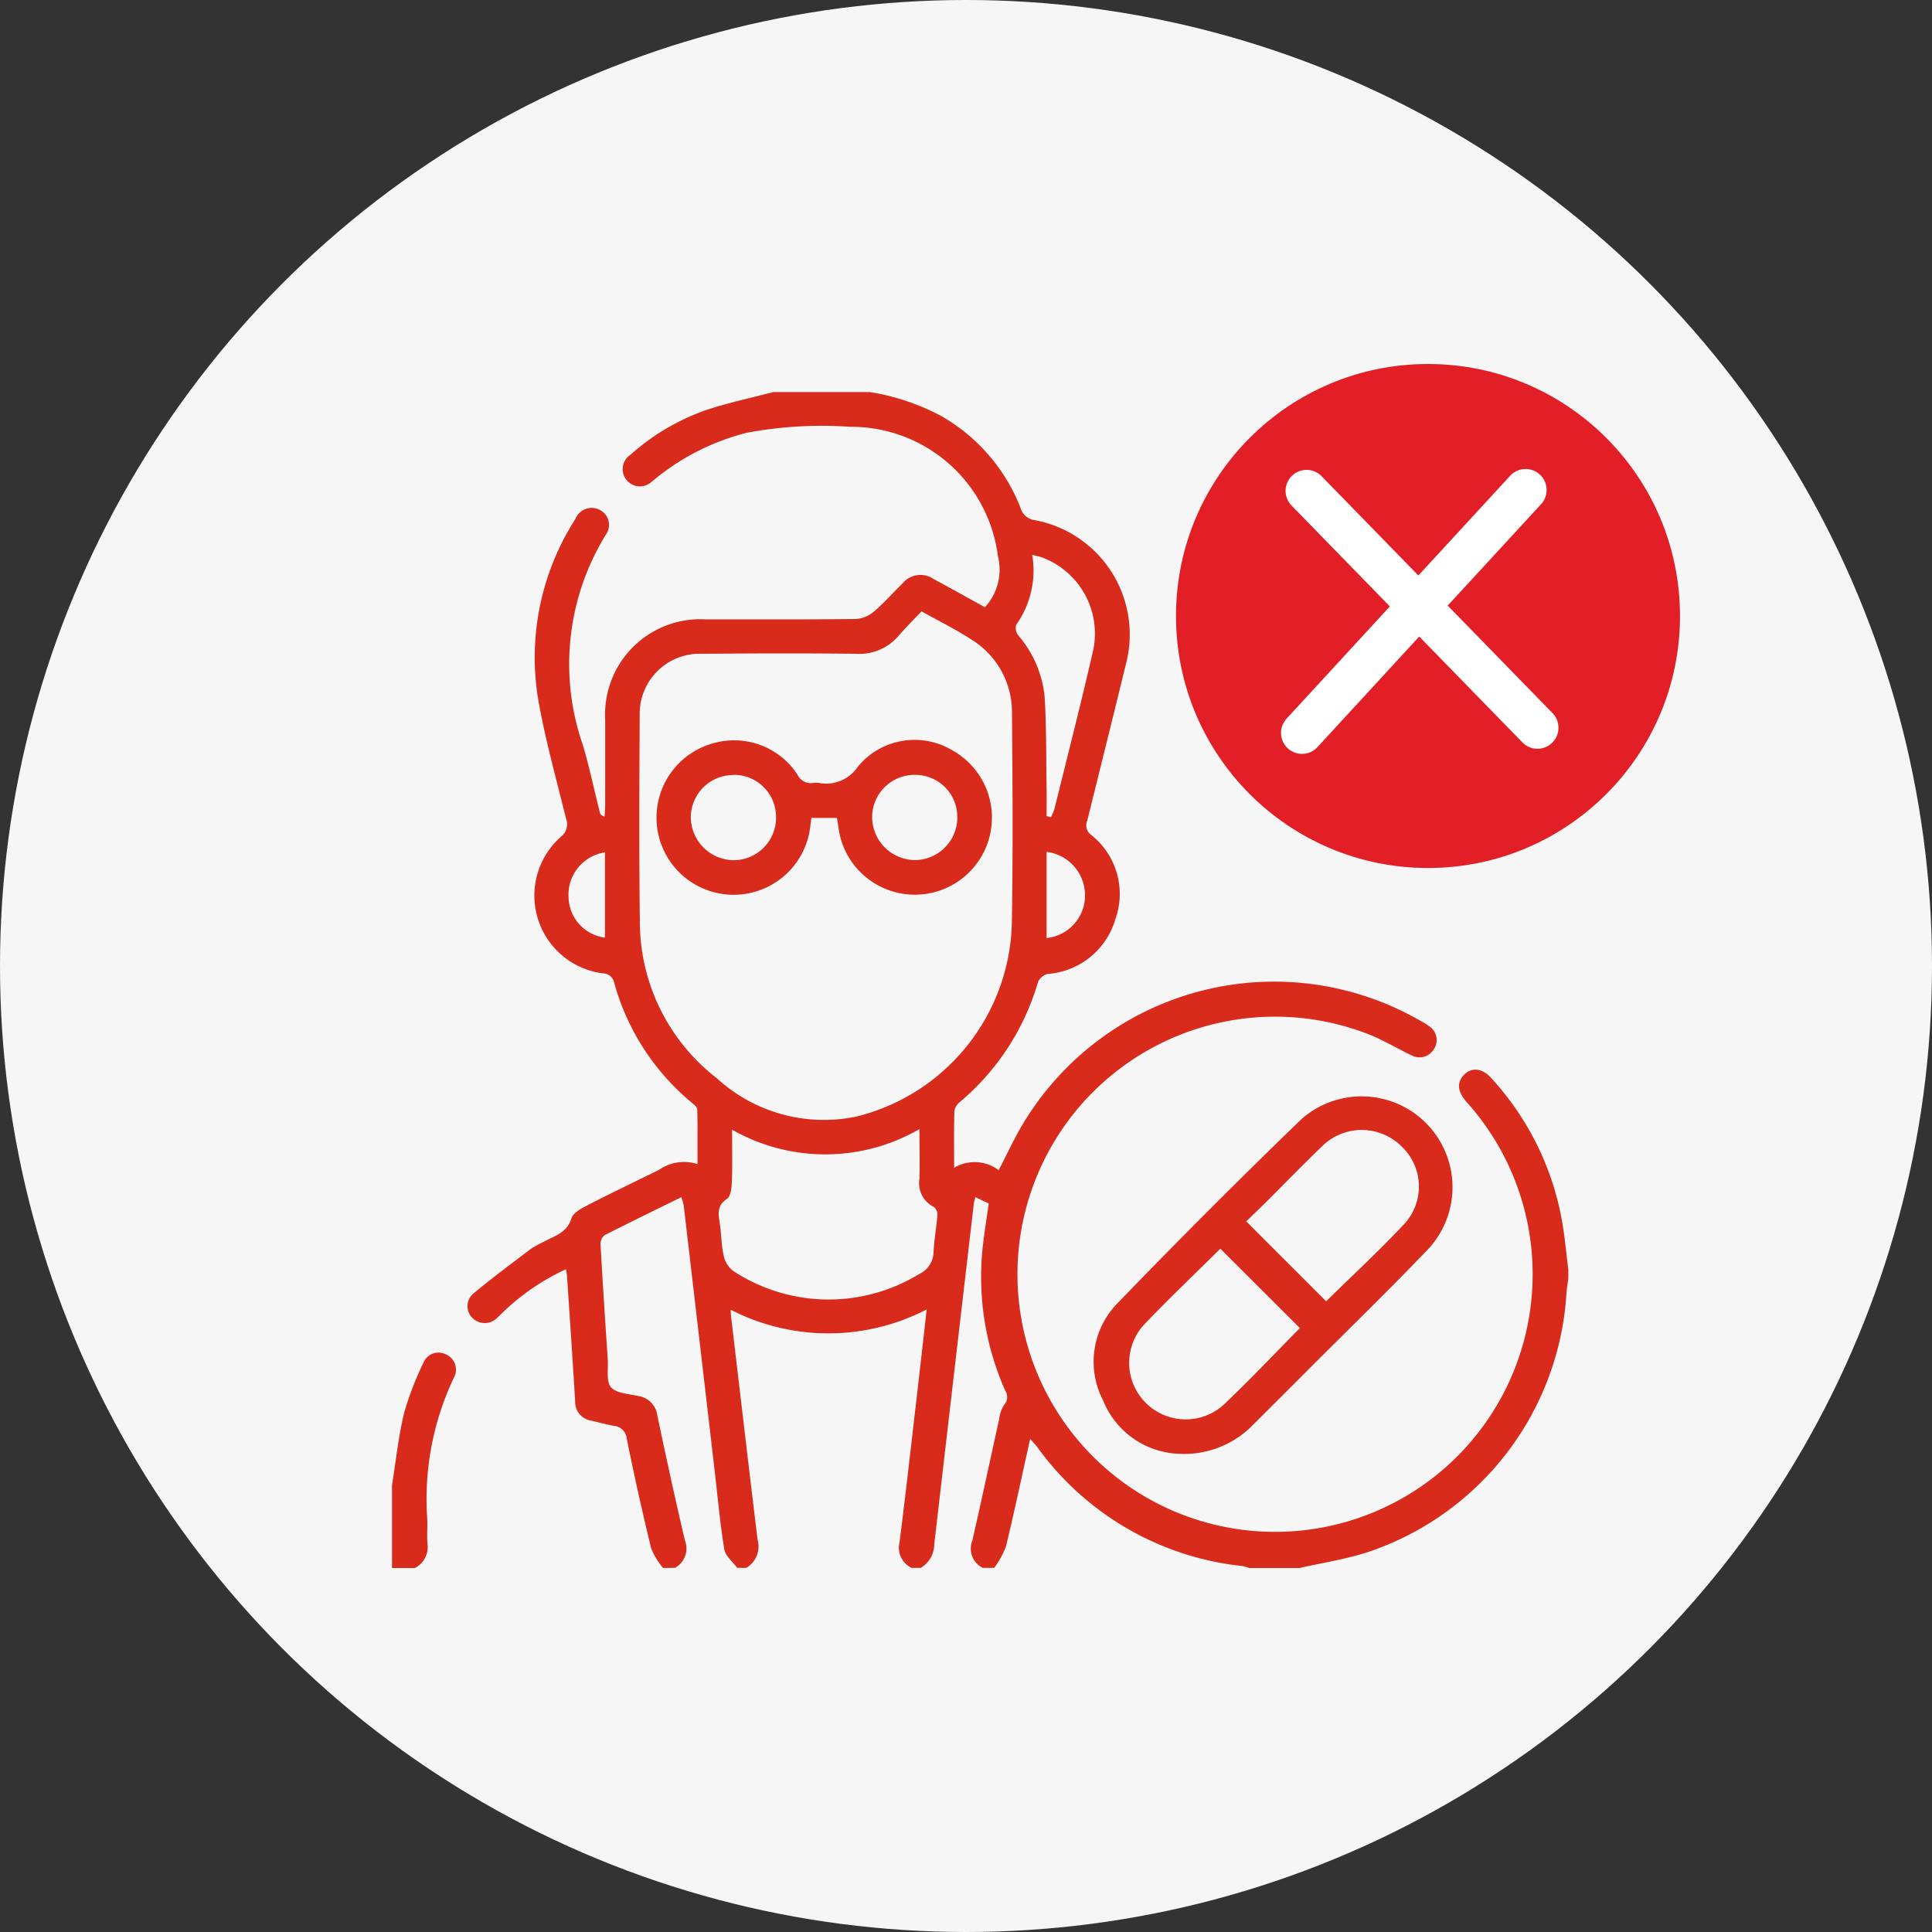 <svg xmlns="http://www.w3.org/2000/svg" width="69" height="69" viewBox="0 0 69 69">
  <rect x="0" y="0" width="69" height="69" fill="#333333" stroke="none"/>
  <g id="Group_20570" data-name="Group 20570" transform="translate(-557 -969)">
    <circle id="Ellipse_1507" data-name="Ellipse 1507" cx="34.5" cy="34.5" r="34.5" transform="translate(557 969)" fill="#f6f6f6"/>
    <g id="Group_20568" data-name="Group 20568" transform="translate(-268 -207)">
      <path id="Path_27971" data-name="Path 27971" d="M799.613,390a2.718,2.718,0,0,1-.424-.7q-.474-1.949-.871-3.916a.505.505,0,0,0-.465-.462c-.268-.049-.532-.121-.8-.184a.674.674,0,0,1-.579-.686c-.088-1.487-.191-2.973-.289-4.459-.005-.078-.021-.155-.037-.264a8.115,8.115,0,0,0-2.212,1.5c-.08.074-.155.155-.237.227a.625.625,0,0,1-.883.025.59.59,0,0,1,.044-.9c.659-.549,1.35-1.06,2.034-1.578a3.814,3.814,0,0,1,.466-.257c.38-.211.823-.313.981-.834.061-.2.362-.358.585-.473.837-.431,1.687-.837,2.532-1.252a1.568,1.568,0,0,1,1.386-.212c0-.654.007-1.3-.009-1.949,0-.083-.115-.176-.194-.243a8.494,8.494,0,0,1-2.767-4.264.42.42,0,0,0-.408-.356,2.8,2.8,0,0,1-1.507-4.872.567.567,0,0,0,.188-.661c-.339-1.378-.722-2.748-.974-4.143a9.143,9.143,0,0,1,1.313-6.557.623.623,0,0,1,.892-.305.594.594,0,0,1,.2.858,8.811,8.811,0,0,0-.828,7.527c.237.8.407,1.614.61,2.421.012.049.049.091.165.136.008-.134.021-.267.022-.4,0-1.025,0-2.05,0-3.076a3.4,3.4,0,0,1,3.585-3.571c1.791,0,3.581.008,5.372-.013a1.094,1.094,0,0,0,.635-.261c.364-.308.681-.671,1.023-1.005a.829.829,0,0,1,1.112-.163c.612.33,1.219.67,1.835,1.009a1.982,1.982,0,0,0,.462-1.833,5.282,5.282,0,0,0-5.277-4.611,14.4,14.4,0,0,0-3.711.218,8.473,8.473,0,0,0-3.2,1.6c-.053.043-.1.089-.159.129a.616.616,0,1,1-.774-.95,8.128,8.128,0,0,1,2.661-1.582c.8-.268,1.623-.441,2.437-.655H807a8.131,8.131,0,0,1,2.543.852,6.5,6.5,0,0,1,2.838,3.283.6.6,0,0,0,.5.437,4.153,4.153,0,0,1,3.262,5.147q-.684,2.8-1.384,5.6a.42.42,0,0,0,.14.494,2.681,2.681,0,0,1,.875,2.994,2.73,2.73,0,0,1-2.424,1.974.512.512,0,0,0-.347.293,8.817,8.817,0,0,1-2.774,4.268.545.545,0,0,0-.21.321c-.02.653-.01,1.306-.01,2.039a1.432,1.432,0,0,1,1.591.086c.3-.574.56-1.144.881-1.677a10.462,10.462,0,0,1,14.213-3.639,2.287,2.287,0,0,1,.278.173.588.588,0,0,1,.185.8.6.6,0,0,1-.814.242c-.5-.241-.987-.532-1.5-.74a9.2,9.2,0,1,0,3.474,2.414c-.323-.366-.361-.676-.124-.948.269-.308.662-.284.99.077a10.163,10.163,0,0,1,2.512,4.983c.118.613.168,1.24.249,1.86v.328c-.022.174-.055.348-.066.523a10.414,10.414,0,0,1-7.076,9.239c-.795.264-1.636.386-2.456.574h-1.8a1.345,1.345,0,0,0-.229-.069,10.365,10.365,0,0,1-7.334-4.244c-.067-.089-.146-.169-.257-.3-.3,1.332-.563,2.6-.869,3.856a3.228,3.228,0,0,1-.417.752h-.41a.767.767,0,0,1-.372-.97c.333-1.449.64-2.9.962-4.355a1.162,1.162,0,0,1,.173-.495.416.416,0,0,0,.039-.513,10.008,10.008,0,0,1-.811-5.036c.054-.54.146-1.076.224-1.643l-.478-.228c-.027.114-.048.176-.055.239q-.71,6.081-1.413,12.163a.974.974,0,0,1-.483.838h-.328a.8.8,0,0,1-.428-.917c.229-1.815.433-3.633.644-5.45.108-.931.212-1.863.325-2.863a7.633,7.633,0,0,1-7,.011c.007.129.006.182.013.235.314,2.657.624,5.315.946,7.971a.888.888,0,0,1-.4,1.013h-.328c-.159-.221-.421-.424-.46-.665-.157-.969-.244-1.95-.358-2.926q-.544-4.678-1.091-9.356a1.929,1.929,0,0,0-.086-.291c-.931.457-1.839.9-2.736,1.354a.405.405,0,0,0-.149.323c.077,1.377.168,2.753.259,4.13.022.338-.062.782.119.984.2.222.642.231.984.313a.8.8,0,0,1,.665.677c.314,1.5.637,2.988.988,4.475a.794.794,0,0,1-.35.98Zm9.232-34.166c-.291.308-.574.586-.831.886a1.838,1.838,0,0,1-1.528.629c-1.831-.02-3.662-.014-5.493,0a2.14,2.14,0,0,0-2.213,2.193c-.014,2.446-.025,4.892.005,7.338a7.064,7.064,0,0,0,2.742,5.623,5.666,5.666,0,0,0,4.989,1.375,7.305,7.305,0,0,0,5.553-6.842c.044-2.527.028-5.056.006-7.584a3.041,3.041,0,0,0-1.486-2.633C810.05,356.468,809.473,356.184,808.845,355.834Zm-6.766,18.512c0,.674.014,1.273-.008,1.87-.008.207-.04.51-.174.6-.394.26-.3.585-.249.933.051.365.049.74.132,1.1a.918.918,0,0,0,.34.542,6.2,6.2,0,0,0,6.639.111.889.889,0,0,0,.516-.8c.024-.436.1-.868.136-1.3a.356.356,0,0,0-.113-.29.946.946,0,0,1-.528-1.015c.016-.566,0-1.132,0-1.772A6.722,6.722,0,0,1,802.079,374.346Zm11.233-11.2.155.04a1.908,1.908,0,0,0,.122-.286c.467-1.891.952-3.778,1.386-5.677a2.9,2.9,0,0,0-1.837-3.319,3.448,3.448,0,0,0-.34-.085,3.334,3.334,0,0,1-.572,2.492.424.424,0,0,0,.068.375,3.951,3.951,0,0,1,.946,2.182c.069,1.087.053,2.18.071,3.27C813.317,362.478,813.312,362.814,813.312,363.151Zm0,1.274v3.081a1.527,1.527,0,0,0,1.371-1.481A1.564,1.564,0,0,0,813.314,364.424Zm-15.773.022a1.527,1.527,0,0,0-1.3,1.614,1.489,1.489,0,0,0,1.3,1.431Z" transform="translate(49.067 842)" fill="#d82b1b"/>
      <path id="Path_27977" data-name="Path 27977" d="M768,666.424c.138-.859.227-1.729.43-2.572a10.855,10.855,0,0,1,.686-1.789.58.58,0,0,1,.818-.309.592.592,0,0,1,.275.831,10.076,10.076,0,0,0-.949,5.05c.01.286-.016.575.005.86a.845.845,0,0,1-.445.883H768Z" transform="translate(71 562.622)" fill="#d82b1b"/>
      <path id="Path_27978" data-name="Path 27978" d="M1000.14,590.458a3.031,3.031,0,0,1-2.644-1.9,2.986,2.986,0,0,1,.539-3.5q3.2-3.316,6.518-6.524a3.245,3.245,0,0,1,4.556,4.613c-1.368,1.432-2.791,2.812-4.191,4.214q-1.057,1.059-2.117,2.115A3.426,3.426,0,0,1,1000.14,590.458Zm5.32-5.442c.946-.93,1.911-1.82,2.805-2.777a1.972,1.972,0,0,0-.132-2.775,2.013,2.013,0,0,0-2.814.012c-.66.634-1.3,1.293-1.946,1.939-.258.256-.521.507-.766.746Zm-3.779-1.879c-.913.906-1.855,1.8-2.748,2.739a2.019,2.019,0,0,0,2.841,2.858c.954-.9,1.85-1.853,2.748-2.761Z" transform="translate(-133.098 637.459)" fill="#d82b1b"/>
      <path id="Path_27986" data-name="Path 27986" d="M860.788,464.438h-.912c-.026.187-.039.361-.074.531a2.755,2.755,0,1,1-3.35-3.219,2.7,2.7,0,0,1,2.932,1.147.519.519,0,0,0,.56.291.8.8,0,0,1,.2,0,1.366,1.366,0,0,0,1.4-.59,2.622,2.622,0,0,1,3.344-.588,2.752,2.752,0,1,1-4.019,2.93C860.845,464.779,860.82,464.618,860.788,464.438Zm-3.7-1.533a1.519,1.519,0,0,0-1.517,1.505,1.548,1.548,0,0,0,1.538,1.538,1.52,1.52,0,0,0,1.506-1.559A1.5,1.5,0,0,0,857.091,462.9Zm8,1.524A1.5,1.5,0,0,0,863.6,462.9a1.514,1.514,0,0,0-1.553,1.507,1.543,1.543,0,0,0,1.537,1.536A1.523,1.523,0,0,0,865.089,464.428Z" transform="translate(-5.899 740.774)" fill="#d82b1b"/>
    </g>
    <g id="Group_20569" data-name="Group 20569">
      <circle id="Ellipse_1541" data-name="Ellipse 1541" cx="9" cy="9" r="9" transform="translate(599 982)" fill="#e21f26"/>
      <path id="Union_88" data-name="Union 88" d="M4.171,4.143.163.031,4.171,4.143,7.986,0,4.171,4.143,8.41,8.492,4.171,4.143,0,8.675Z" transform="translate(603.5 986.5)" fill="none" stroke="#fff" stroke-linecap="round" stroke-linejoin="round" stroke-width="1.5"/>
    </g>
  </g>
</svg>
